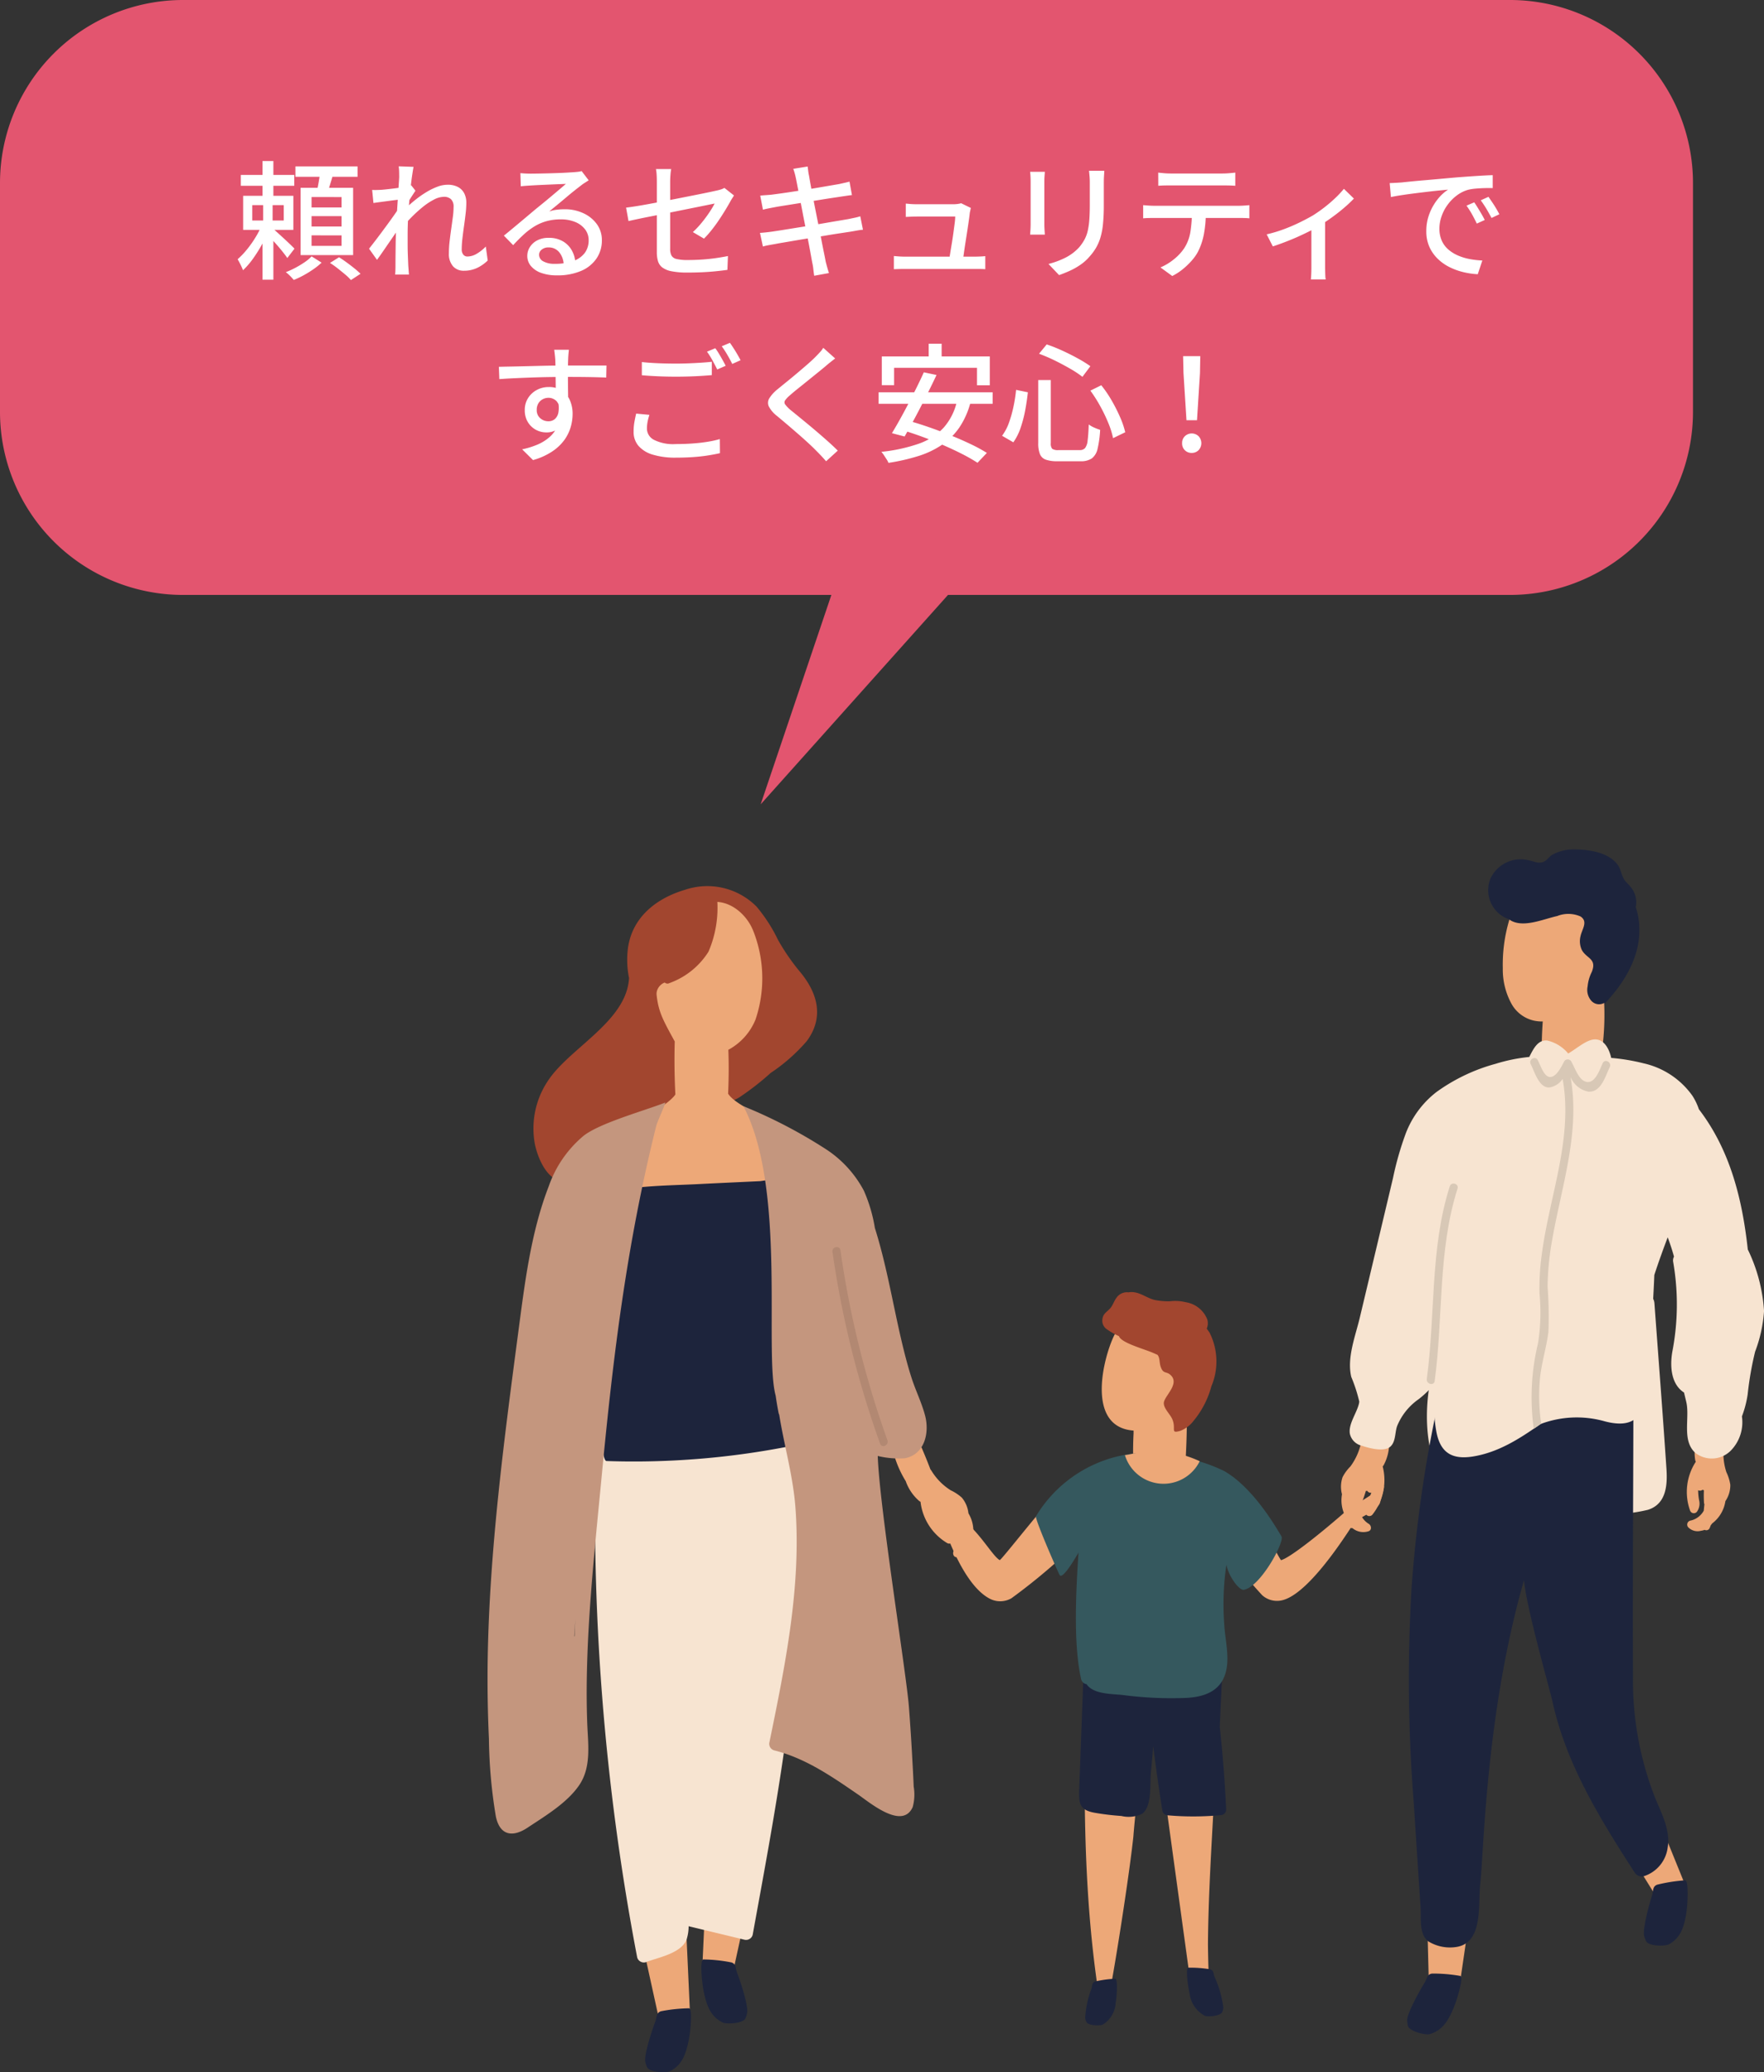 <svg xmlns="http://www.w3.org/2000/svg" xmlns:xlink="http://www.w3.org/1999/xlink" width="192.76" height="226.404" viewBox="0 0 192.76 226.404">
  <rect x="0" y="0" width="192.76" height="226.404" fill="#333333" stroke="none"/>
  <defs>
    <clipPath id="clip-path">
      <rect id="長方形_840" data-name="長方形 840" width="139.483" height="133.601" fill="none"/>
    </clipPath>
  </defs>
  <g id="r03-a" transform="translate(-12140.775 17054)">
    <g id="グループ_18811" data-name="グループ 18811" transform="translate(12194.052 -16961.197)">
      <g id="グループ_18684" data-name="グループ 18684" transform="translate(0 -0.001)" clip-path="url(#clip-path)">
        <path id="パス_3302" data-name="パス 3302" d="M51.328,30.907c-.4-5.968-.865-11.932-1.3-17.892-.11-1.509-2.476-1.518-2.366,0,.041.526.082,1.061.118,1.6a1.21,1.21,0,0,0-1.481,1.1q-.226,2.221-.62,4.4c-.053.024-.1.049-.151.078a1.207,1.207,0,0,0-1.995.053A11.64,11.64,0,0,0,41.7,23.854a1.236,1.236,0,0,0-1.938-.033,1.353,1.353,0,0,0-.918-.412,1.2,1.2,0,0,0-2.28.445c-.016.473-.024.942-.037,1.407a1.182,1.182,0,0,0-1.746.526,1.187,1.187,0,0,0-1.713,1.028c-.012.347-.008.685,0,1.024,0,.3-.02.6-.041.9a11.614,11.614,0,0,0-.167-1.383c-.241-1.35-2.284-.979-2.321.314a11.021,11.021,0,0,0,.057,1.277l-.11-.041a26.138,26.138,0,0,1-.849-3.312,45.236,45.236,0,0,1-1.114-6.376,1.19,1.19,0,0,0-2.325-.322c-1.444,4.328-1.681,10.676,1.305,14.478,1.481,1.905,4.161,2.431,6.421,2.786a35.5,35.5,0,0,0,7.812.286c1.444-.09,2.884-.245,4.324-.412a17.528,17.528,0,0,0,3.268-.469c2.072-.661,2.134-2.847,2-4.655M28.129,29c-.02.041-.033.086-.049.126-.1-.375-.18-.755-.245-1.126.094.322.192.657.294,1" transform="translate(77.483 36.585)" fill="#f7e4d1"/>
        <path id="パス_3303" data-name="パス 3303" d="M43.311,8.355a7.115,7.115,0,0,0-.383-2.044,2.579,2.579,0,0,0-.518-2.158c-.228-.326-.587-.587-.787-.934-.257-.457-.322-1-.6-1.436C40.084.343,37.893.017,36.294,0a4.78,4.78,0,0,0-2.521.608c-.3.184-.575.592-.877.73-.6.277-1.089-.057-1.7-.159a3.624,3.624,0,0,0-4.165,2.064,3.357,3.357,0,0,0,1.8,4.292,1.292,1.292,0,0,0,1.795-1.273,2.861,2.861,0,0,0,1.513.175c.453-.061.877-.155,1.281-.216a2.771,2.771,0,0,1,2.439,1.991c.016.135.033.269.041.408a1.265,1.265,0,0,0,1.558,1.1,8.739,8.739,0,0,0-.245,1.889,1.069,1.069,0,0,0,.375.877c-.02.253-.041.51-.057.763a.993.993,0,0,0,.555.983,12.186,12.186,0,0,1-.849,1.632A1.189,1.189,0,0,0,39.1,17.3c2.37-2.391,4.41-5.43,4.21-8.942" transform="translate(82.539 0.002)" fill="#1d243c"/>
        <path id="パス_3304" data-name="パス 3304" d="M30.818,18.9c-.747-1.273-1.954-.616-2.721.224a.458.458,0,0,0-.167.008.468.468,0,0,0-.269.159c-.828,1-.09-.608-.877.428-1.2,1.093-5.552,6.707-5.911,6.943-.959-.481-3.068-4.72-5.732-5.213l-3.582-4.683-.016-.09c-.277-.616-.069,1.289-.057,1.677.029.857,3.06,4.536,3.3,4.83.151.171,2.04,6.184,5.005,7.7a2.45,2.45,0,0,0,2.358-.057,64.9,64.9,0,0,0,8.383-7.282c.2-.245-.636-.592-.836-.71.9-1.093,1.856-2.676,1.118-3.937" transform="translate(35.102 50.988)" fill="#eda878"/>
        <path id="パス_3305" data-name="パス 3305" d="M20.062,19.81c-.228.078-1.106.257-.971.534A66.09,66.09,0,0,0,25.9,29.111a2.426,2.426,0,0,0,2.3.522c3.21-.91,7.706-8.485,7.886-8.636.3-.245,2.509-1.2,2.7-2.04.094-.383.669-2.211.286-1.656a.242.242,0,0,0-.049.082L35.2,19.8c-2.725,2.4-6.2,5.193-7.237,5.483-.306-.306-3.488-6.654-4.442-7.963-.575-1.167-4.145,1.244-3.459,2.493" transform="translate(58.748 52.373)" fill="#eda878"/>
        <path id="パス_3306" data-name="パス 3306" d="M29.469,52.8c.078-10.08,1.281-20.136.918-30.216a.592.592,0,0,0-1.183.037l.012.481q-2.1-.153-4.2-.383a.616.616,0,0,0-.29-.392.6.6,0,0,0-1.134.224c-1.142-.139-2.289-.29-3.427-.469a14.23,14.23,0,0,0-1.832-.339.624.624,0,0,0-.693.118l-.049.02a1.045,1.045,0,0,0-.4.4.627.627,0,0,0-1.02.457c-.286,11.834-.445,23.73,1.342,35.475a.658.658,0,0,0,.853.51l.061.592c.1.738,2.256-12.434,2.884-18.157a113.7,113.7,0,0,1,1.925-13.589c.951,4.622,1.558,9.3,2.2,13.98Q26.595,50,27.759,58.457a.653.653,0,0,0,.147.326,1.506,1.506,0,0,0,.926.987.6.6,0,0,0,.873-.534c-.143-2.146-.212-4.3-.237-6.437" transform="translate(49.252 66.782)" fill="#eda878"/>
        <path id="パス_3307" data-name="パス 3307" d="M19.474,27.519c-.033-.094-.069-.188-.1-.281,0-.086,0-.175-.008-.261a3.737,3.737,0,0,0-.436-2.794,3.2,3.2,0,0,0-.726-1.717,5.123,5.123,0,0,0-1.216-.8,6.564,6.564,0,0,1-2.129-2.182.736.736,0,0,0-.078-.086q-.667-1.756-1.448-3.472c-.237-.518-1-.065-.763.453l.029.073a.4.4,0,0,0-.261.388.438.438,0,0,0-.514.343.462.462,0,0,0-.579.5.442.442,0,0,0-.31.538,11.474,11.474,0,0,0,1.142,2.448,5.084,5.084,0,0,0,1.465,2.162.4.4,0,0,0,.151.086,6.057,6.057,0,0,0,2.917,4.52.443.443,0,0,0,.665-.379,1.572,1.572,0,0,0-.64-1.138,7.91,7.91,0,0,1-.763-.763.42.42,0,0,0,.343-.351.363.363,0,0,0,.147-.045c.273.359.559.7.869,1.044a.477.477,0,0,0,.151.1c.131.2.257.4.383.592a2.153,2.153,0,0,1-.4,1.726c-.22.277-.1.779.314.759a1.425,1.425,0,0,0,1.256-.6,1.487,1.487,0,0,0,.245-.335.4.4,0,0,0,.294-.526" transform="translate(33.619 48.352)" fill="#eda878"/>
        <path id="パス_3308" data-name="パス 3308" d="M24.116,28.566a1.853,1.853,0,0,0,1.738.339c.4-.126.326-.649.024-.82a2.181,2.181,0,0,1-1-1.465c.057-.233.106-.465.155-.7a.394.394,0,0,0,.1-.147q.251-.636.441-1.285a.272.272,0,0,0,.151-.008.42.42,0,0,0,.445.208,8.636,8.636,0,0,1-.432.983,1.552,1.552,0,0,0-.2,1.289.445.445,0,0,0,.755.122,6.072,6.072,0,0,0,1.118-5.267.619.619,0,0,0,.106-.135,5.056,5.056,0,0,0,.6-2.537,11.858,11.858,0,0,0,.179-2.7.426.426,0,0,0-.477-.392.46.46,0,0,0-.718-.265.44.44,0,0,0-.6-.135.4.4,0,0,0-.383-.265l0-.082c.037-.567-.84-.714-.877-.147-.078,1.256-.118,2.5-.11,3.761a.239.239,0,0,0-.041.11,6.74,6.74,0,0,1-1.212,2.8,4.615,4.615,0,0,0-.853,1.167,3.226,3.226,0,0,0-.061,1.864,3.765,3.765,0,0,0,.587,2.77c.029.086.057.167.09.249,0,.094,0,.192.008.29a.4.4,0,0,0,.461.388" transform="translate(70.404 45.596)" fill="#eda878"/>
        <path id="パス_3309" data-name="パス 3309" d="M34.628,28.232c.041-.094.073-.179.106-.273.053-.065.11-.139.159-.208a3.739,3.739,0,0,0,1.444-2.435,3.106,3.106,0,0,0,.538-1.783,4.894,4.894,0,0,0-.432-1.387,6.692,6.692,0,0,1-.253-3.035.571.571,0,0,0,0-.118c.4-1.2.763-2.391,1.089-3.606.147-.547-.726-.681-.873-.139a.27.27,0,0,1-.024.082.408.408,0,0,0-.449.126.439.439,0,0,0-.612-.057.465.465,0,0,0-.767.012.436.436,0,0,0-.579.22,11.936,11.936,0,0,0-.681,2.615,5.09,5.09,0,0,0-.253,2.595.512.512,0,0,0,.065.167,6.033,6.033,0,0,0-.628,5.34.437.437,0,0,0,.747.131,1.53,1.53,0,0,0,.233-1.285,7.276,7.276,0,0,1-.1-1.069.424.424,0,0,0,.485-.057.43.43,0,0,0,.147.061A12.6,12.6,0,0,0,34,25.486a.377.377,0,0,0,.045.167c-.029.241-.045.469-.073.71a2.189,2.189,0,0,1-1.416,1.073.445.445,0,0,0-.237.779,1.424,1.424,0,0,0,1.35.339,1.846,1.846,0,0,0,.4-.1.4.4,0,0,0,.559-.22" transform="translate(98.927 45.889)" fill="#eda878"/>
        <path id="パス_3310" data-name="パス 3310" d="M9.264,39.411l-3.312.437L4.185,31.811l4.593-3.1Z" transform="translate(12.887 88.415)" fill="#eda878"/>
        <path id="パス_3311" data-name="パス 3311" d="M9.01,31.037a17.439,17.439,0,0,0-3.076.326c-.534.2-.408.636-.612,1.159-.277.71-1.269,3.659-1.077,4.394a2.882,2.882,0,0,0,.2.583c.314.551,2.072.62,2.468.42,1.354-.665,1.746-1.872,2.048-3.276.216-1,.473-3.627.049-3.606" transform="translate(12.998 95.578)" fill="#1d243c"/>
        <path id="パス_3312" data-name="パス 3312" d="M19.307,30.246a11.938,11.938,0,0,0-2.2.3c-.379.155-.277.469-.416.849a10.528,10.528,0,0,0-.661,3.182,1.706,1.706,0,0,0,.151.416c.241.392,1.505.4,1.783.253a2.977,2.977,0,0,0,1.4-2.411c.131-.726.245-2.619-.053-2.59" transform="translate(49.276 93.142)" fill="#1d243c"/>
        <path id="パス_3313" data-name="パス 3313" d="M5.749,38.1l3.308.437L10.82,30.5,6.239,27.4Z" transform="translate(17.704 84.388)" fill="#eda878"/>
        <path id="パス_3314" data-name="パス 3314" d="M5.955,29.729a16.666,16.666,0,0,1,3.076.33c.53.2.4.632.608,1.159.286.71,1.273,3.651,1.077,4.389a2.529,2.529,0,0,1-.192.592c-.322.547-2.076.612-2.472.42C6.7,35.95,6.306,34.734,6,33.331c-.216-1-.469-3.614-.049-3.6" transform="translate(17.64 91.55)" fill="#1d243c"/>
        <path id="パス_3315" data-name="パス 3315" d="M28.7,38.472l-3.329-.2-.208-8.228,5.091-2.174Z" transform="translate(77.492 85.825)" fill="#eda878"/>
        <path id="パス_3316" data-name="パス 3316" d="M30.429,30.381a17.168,17.168,0,0,0-3.084-.257c-.567.09-.518.543-.824,1.02-.4.64-1.934,3.345-1.885,4.1a3.076,3.076,0,0,0,.082.62c.2.592,1.913.991,2.346.881,1.452-.4,2.068-1.522,2.631-2.839.4-.942,1.146-3.459.734-3.529" transform="translate(75.86 92.697)" fill="#1d243c"/>
        <path id="パス_3317" data-name="パス 3317" d="M37.622,35.268l-2.978,1.518-4.345-7,3.292-4.451Z" transform="translate(93.303 78.018)" fill="#eda878"/>
        <path id="パス_3318" data-name="パス 3318" d="M35.472,27.61a17.694,17.694,0,0,0-3.064.481c-.522.228-.375.653-.551,1.191-.237.718-1.073,3.712-.844,4.438a3.3,3.3,0,0,0,.228.583c.343.53,2.1.51,2.48.294,1.326-.742,1.652-1.97,1.885-3.386.163-1.016.286-3.643-.135-3.6" transform="translate(95.383 85.024)" fill="#1d243c"/>
        <path id="パス_3319" data-name="パス 3319" d="M18.891,29.95a13.1,13.1,0,0,1,2.374.175c.42.135.33.481.5.877a11.252,11.252,0,0,1,.938,3.353,2.04,2.04,0,0,1-.131.457c-.228.432-1.583.534-1.9.388a3.18,3.18,0,0,1-1.66-2.472c-.188-.767-.453-2.778-.126-2.778" transform="translate(57.7 92.23)" fill="#1d243c"/>
        <path id="パス_3320" data-name="パス 3320" d="M23.733,18.114c-.967-1.615-3.521-2.036-5.189-2.411A27.486,27.486,0,0,0,9.4,15.242a1.526,1.526,0,0,0-2.391-.078,1.59,1.59,0,0,0-1.134.392,5.1,5.1,0,0,0-.42.42A.1.1,0,0,1,5.4,16a1.545,1.545,0,0,0-.959,1.9l-.065.228a.763.763,0,0,0-1.346.436A258.317,258.317,0,0,0,7.488,76.029a.76.76,0,0,0,.918.514c1.318-.518,3.969-.963,4.5-2.554a4.882,4.882,0,0,0,.2-1.383c2.032.494,4.059.979,6.091,1.473a.751.751,0,0,0,.906-.522c2.374-13.05,4.9-26.141,5.1-39.423.057-3.227-.51-14.429-1.469-16.02" transform="translate(8.866 45.042)" fill="#f7e4d1"/>
        <path id="パス_3321" data-name="パス 3321" d="M30.46,10.438a23.114,23.114,0,0,1-2.493-3.59A17.425,17.425,0,0,0,25.617,3.2a7.586,7.586,0,0,0-7.808-1.84c-3.3.971-5.976,3.186-6.286,6.743a9.945,9.945,0,0,0,.159,2.9c-.253,4.667-6.307,7.547-8.734,11.043a9.358,9.358,0,0,0-1.571,7.021c.306,1.587,1.407,4.3,3.4,4.177,1.106-.061,2.227-1,3.162-1.522,1.293-.726,2.6-1.44,3.88-2.182a14.355,14.355,0,0,0,5.36-4.618,7.668,7.668,0,0,0,.865-1.97c.118-.11.237-.2.347-.31.184-.167.392-.347.612-.534.073,1.061.175,2.236,1.314,2.668,1.11.424,2.46-.179,3.414-.734a29.571,29.571,0,0,0,3.427-2.668A19.539,19.539,0,0,0,31.1,17.9c1.889-2.554,1.228-5.156-.645-7.465M17.732,17.2l.041.041c-.086.061-.167.118-.257.175.069-.069.147-.143.216-.216m3.223,3.72c0-.184,0-.371-.016-.522-.008-.11-.02-.212-.029-.318a3.609,3.609,0,0,0,.237-.469,1.161,1.161,0,0,0,.359.49c-.192.269-.371.547-.551.82m.375-2.3a.979.979,0,0,0-.938-.914A5.466,5.466,0,0,0,18.8,15.338a4.171,4.171,0,0,0-.747-.473,1.013,1.013,0,0,0,.5-.412c.518-.836,1.077-1.664,1.668-2.456a11.2,11.2,0,0,0-.693,1.664.847.847,0,0,0-.041.277,5.591,5.591,0,0,0-.265,1c-.2,1.3,1.795,1.86,1.995.547a7.33,7.33,0,0,1,.237-1.016c.375-.351.759-.763,1.159-1.179a7.781,7.781,0,0,0-.477,1.061c-.355,1.016.9,1.558,1.64,1.069a27.475,27.475,0,0,0-2.448,3.194" transform="translate(3.779 3.05)" fill="#a2462f"/>
        <path id="パス_3322" data-name="パス 3322" d="M18.218,27.017c-.139-.971,1.371-1,.583-1.591-1.057-.8-3.912-1.946-4.589-3.068.069-1.558.086-3.125.029-4.691a.653.653,0,0,0-.012-.094,6.564,6.564,0,0,0,2.978-3.312,14.088,14.088,0,0,0-.269-9.738c-.938-2.3-3.61-4.079-5.98-2.546C8.542,3.545,7.8,7.453,7.82,10.092c0,.2.082-.082.094.126C7.261,9.929,6.3,10.7,6.4,11.585c.208,1.9.738,2.794,1.979,5.071q-.08,2.894.069,5.785c-.416.722-2.611,2.113-3.447,2.688-1.15.783-.363.91-.632,2.284a29.108,29.108,0,0,0,.053,10.4,1.046,1.046,0,0,0,1.726.457,1.026,1.026,0,0,0,1.518-.6.591.591,0,0,0,.024-.122,1.094,1.094,0,0,0,1.73.073,5.7,5.7,0,0,0,1.228.4,9.424,9.424,0,0,0,3.272.016,2.949,2.949,0,0,0,2.374-.726,1.242,1.242,0,0,0,.526-.575A1.049,1.049,0,0,0,18.8,36.29c-.192-3.06-.147-6.233-.583-9.272" transform="translate(12.075 4.327)" fill="#eda878"/>
        <path id="パス_3323" data-name="パス 3323" d="M23.154,15.682a1.577,1.577,0,0,0-1.407-1.4,1.407,1.407,0,0,0-2.146-.2,1.8,1.8,0,0,0-1.893-.8,1.506,1.506,0,0,0-2.668.412l-.024.106a1.469,1.469,0,0,0-2.872.175,1.463,1.463,0,0,0-2.8.065,1.479,1.479,0,0,0-1.122-.669c.008-.167.016-.335.033-.5.143-1.893-2.815-1.885-2.958,0-.208,2.643-2.615,10.916-2.386,12.691.449,3.623,5.213,4.467,8.143,4.328,3.272-.151,7.6-1.081,9.99-3.516,2.57-2.619,2.509-7.31,2.113-10.692" transform="translate(8.906 35.276)" fill="#eda878"/>
        <path id="パス_3324" data-name="パス 3324" d="M29.333,18.442a1.321,1.321,0,0,0-1.318-1.885c-.294.024-.583.045-.873.065a1.385,1.385,0,0,0-.575-1.469A1.472,1.472,0,0,0,27.6,14c.073-.008.143-.02.216-.033a1.38,1.38,0,0,0,.828-2.154A1.5,1.5,0,0,0,28.387,9.2a1.527,1.527,0,0,0-1.354-.441q-1.989.288-3.977.579c-2.325.11-4.655.216-6.988.335-3.647.171-7.392.163-10.925,1.216a1.425,1.425,0,0,0-.469,2.537l.008,0a1.52,1.52,0,0,0,.971,2.582,1.508,1.508,0,0,0-.4,1.762c-.677.171-1.354.359-2.023.547-1.554.441-1.326,3.019.388,2.9.122-.008.237-.024.359-.029-.747.734-.689,2.329.567,2.533.237.041.481.073.718.106-.024.742.008,16.057.987,16.089A88.036,88.036,0,0,0,26.42,38.272c.22-.041.84-14.67.991-14.767.179-.037.355-.065.534-.106a1.314,1.314,0,0,0,.926-1.925l.571-.155a1.494,1.494,0,0,0-.11-2.876" transform="translate(6.745 26.907)" fill="#1d243c"/>
        <path id="パス_3325" data-name="パス 3325" d="M19.4,6.782c-2.113.844-7.127,2.211-8.922,3.639a12.561,12.561,0,0,0-3.786,5.491C4.725,20.978,4.064,26.551,3.354,31.895,1.792,43.737.213,55.625.017,67.581c-.045,2.9,0,5.813.135,8.722a54.676,54.676,0,0,0,.759,8.489c.445,2.072,1.832,2.293,3.472,1.2,1.921-1.277,4.32-2.7,5.642-4.651,1.363-2.015.942-4.557.865-6.841-.11-3.023-.049-6.038.094-9.052.294-6,.93-11.981,1.5-17.958,1.252-13.144,2.745-25.337,5.956-38.187.131-.5,1.11-2.582.963-2.525M9.506,65.1l-.033-.029c.041-.612.082-1.244.126-1.864-.037.628-.065,1.265-.094,1.893" transform="translate(-0.001 20.883)" fill="#c4967e"/>
        <path id="パス_3326" data-name="パス 3326" d="M24.478,45.352c2.178-.4,2.725-2.778,2.231-4.655-.367-1.416-1.044-2.758-1.489-4.157-.49-1.522-.869-3.072-1.228-4.626C23.1,27.99,22.422,24,21.219,20.19a16.662,16.662,0,0,0-1.2-4.071,12.259,12.259,0,0,0-4.014-4.451A54.089,54.089,0,0,0,6.855,6.887c4.732,8.971,2.24,26.891,3.521,31.611.094.649.2,1.285.326,1.921a1.164,1.164,0,0,0,.065.179c.547,3.4,1.522,6.719,1.775,10.186C13.174,59.4,11.424,67.96,9.7,76.364a.739.739,0,0,0,.518.9c3.419.853,6.282,2.843,9.154,4.814,1.212.824,4.834,3.928,5.976,1.391a5.113,5.113,0,0,0,.114-2.24c-.041-.963-.09-1.938-.147-2.909-.1-1.938-.228-3.871-.375-5.809-.286-3.7-3.239-21.972-3.406-27.414a9.719,9.719,0,0,0,2.945.253" transform="translate(21.105 21.173)" fill="#c4967e"/>
        <path id="パス_3327" data-name="パス 3327" d="M15.248,31.752A105.362,105.362,0,0,1,10.116,11c-.078-.567-.951-.4-.873.171a106.393,106.393,0,0,0,5.209,20.968c.192.538.987.147.8-.388" transform="translate(28.447 32.799)" fill="#b28872"/>
        <path id="パス_3328" data-name="パス 3328" d="M10.578,1.63a.439.439,0,0,0-.877,0v.02c-.208-.273-.726-.33-.791.1-.02.1-.045.188-.061.29a.416.416,0,0,0-.51.359.629.629,0,0,0-.188.045,2.209,2.209,0,0,0-.832.906.368.368,0,0,0-.477.2c-.016.033-.024.069-.041.106h0l0,.012A51.657,51.657,0,0,0,4.96,8.749a.421.421,0,0,0,.175.465L4.9,9.679a.489.489,0,0,0,.012.457.444.444,0,0,0,.453.763A8.387,8.387,0,0,0,9.635,7.468a12.137,12.137,0,0,0,.942-5.838" transform="translate(14.507 3.708)" fill="#a2462f"/>
        <path id="パス_3329" data-name="パス 3329" d="M26.632,14.416a5.889,5.889,0,0,0-4.846-2.134c-2.121.143-3.484,1.754-4.239,3.618-1.22,3.031-2.435,9.464,2.382,9.807,0,.1,0,.212,0,.318a36.608,36.608,0,0,0,.082,5.054c.543,1.277,2.17.718,3.288.636,1.248-.086,2.093,1.11,2.174-.228.078-1.416.49-7.506.135-8.918a17.2,17.2,0,0,0,1.375-2.721c.8-1.872,1-3.749-.355-5.434" transform="translate(50.664 37.79)" fill="#eda878"/>
        <path id="パス_3330" data-name="パス 3330" d="M28.152,16.238c-.086-.131-.175-.253-.273-.383a1.559,1.559,0,0,0,.069-.983,3.034,3.034,0,0,0-2.358-1.909,4.873,4.873,0,0,0-1.575-.122c-.061.008-.143.012-.212.02a8,8,0,0,1-1.587-.139c-.775-.175-1.424-.71-2.207-.836a1.859,1.859,0,0,0-.689,0,1.377,1.377,0,0,0-1.265.534c-.351.449-.428.934-.836,1.326-.343.33-.653.506-.734,1.016a1.135,1.135,0,0,0,.4,1.1,7.8,7.8,0,0,0,1.4.808c.245.755,2.847,1.42,3.79,1.856.147.061.29.126.428.188.314.416.139.906.424,1.505.241.522.547.33.926.636,1.11.893-.371,2.146-.632,2.933-.212.657.628,1.33.9,1.97.436,1.048-.261,1.575.844,1.265a3.314,3.314,0,0,0,1.477-1.106,9.93,9.93,0,0,0,1.942-3.765,6.975,6.975,0,0,0-.224-5.915" transform="translate(50.711 36.51)" fill="#a2462f"/>
        <path id="パス_3331" data-name="パス 3331" d="M31.434,24.865c.045-1.008.322-2.745-.946-3.186a2.412,2.412,0,0,0-1.668.294,12.827,12.827,0,0,1-2.962.694,12.934,12.934,0,0,1-6.682-1.093.6.6,0,0,0-.779.261c-.245-.073-.473-.151-.7-.22a.508.508,0,0,0-.592.224.614.614,0,0,0-.73.583q-.251,6.89-.51,13.792c-.057,1.685-.065,2.468,1.693,2.778a27.844,27.844,0,0,0,2.9.347,3.415,3.415,0,0,0,2.3-.249c1.077-.849.812-3.272.93-4.5.1-.959.175-1.913.253-2.872q.447,3.5.991,6.976a.625.625,0,0,0,.616.575,31.628,31.628,0,0,0,5.8-.024.6.6,0,0,0,.567-.608c-.135-3.023-.375-6.033-.7-9.036.073-1.579.143-3.157.22-4.736" transform="translate(48.796 66.263)" fill="#1d243c"/>
        <path id="パス_3332" data-name="パス 3332" d="M41.526,25.354c-2.195-3.769-4.369-6.074-6.278-7.155a17.965,17.965,0,0,0-2.623-1.024,12.772,12.772,0,0,0-6.568-.918,1.048,1.048,0,0,0-.253,0A14.331,14.331,0,0,0,14.7,23.143c-.159.273,2.333,5.956,2.578,6.417.347.645,2.068-2.464,2.068-2.435-.383,5.564-.465,10.464.277,13.772a.728.728,0,0,0,.6.6c.767,1.122,2.766,1.044,4,1.187a40.682,40.682,0,0,0,6.939.31c1.546-.086,3.178-.51,3.961-1.991.955-1.832.245-4.092.143-6.119a28.915,28.915,0,0,1,.245-6.445c.216,1.273,1.4,2.827,1.893,2.745,1.807-.3,4.475-5.226,4.12-5.825" transform="translate(45.231 49.709)" fill="#35585e"/>
        <path id="パス_3333" data-name="パス 3333" d="M25.244,17.292a12.517,12.517,0,0,0-6.445-1.11c-.086-.012-.253.188-.343.2-.469.061-.914.192-1.383.245a4.406,4.406,0,0,0,8.171.669" transform="translate(52.575 49.551)" fill="#eda878"/>
        <path id="パス_3334" data-name="パス 3334" d="M37.764,9.4a2.777,2.777,0,0,1-.073-.473,6.123,6.123,0,0,1,.049-.91A7.034,7.034,0,0,0,36.467,2.67a4.747,4.747,0,0,0-3.459-1.64A4.84,4.84,0,0,0,29.475,2.5c-.237.245-.453.514-.7.738a4.217,4.217,0,0,0-.485.449,2.046,2.046,0,0,0-.367.8A17.033,17.033,0,0,0,27.2,9.813a7.792,7.792,0,0,0,.971,3.924,3.738,3.738,0,0,0,3.394,1.889c-.086,1.2-.126,2.407-.118,3.614a2.416,2.416,0,0,0,1.024,2.395,4.775,4.775,0,0,0,2.456.22,3.651,3.651,0,0,0,2.366-.791,3.492,3.492,0,0,0,.73-2.121,29.089,29.089,0,0,0-.192-9.272c-.024-.09-.049-.179-.065-.273" transform="translate(83.741 3.17)" fill="#eda878"/>
        <path id="パス_3335" data-name="パス 3335" d="M39.348,9.946a.606.606,0,0,0-.286-.477,6.727,6.727,0,0,0-.816-4.385l.073-.073a.615.615,0,0,0,.3-.669,1.234,1.234,0,0,0,0-.388c-.11-.84-.885-1.318-1.86-1.591a.63.63,0,0,0-.555-.5c-.188-.012-.367-.016-.551-.012.163-.967-1.142-.812-2.435-.453a.572.572,0,0,0-.865-.514,6.164,6.164,0,0,0-1.428,1.077c-.082.065-.155.126-.224.192-1.138.224-2.2.73-2.187,1.758a1.642,1.642,0,0,1-.3-.461c-.31-.7-1.33-.1-1.024.6,1.2,2.684,4.092,1.224,6.14.767a3.3,3.3,0,0,1,2.546.049c.849.563.163,1.375,0,2.142a2.28,2.28,0,0,0,.126,1.489c.5.979,1.7.946,1.1,2.435a4.379,4.379,0,0,0-.453,1.575,1.8,1.8,0,0,0,.412,1.579,1.137,1.137,0,0,0,1.974-.681.507.507,0,0,0-.029-.245,8.764,8.764,0,0,0,.335-3.21" transform="translate(83.56 2.462)" fill="#1d243c"/>
        <path id="パス_3336" data-name="パス 3336" d="M51.643,60.722a34.974,34.974,0,0,1-2.464-13.413c-.045-9.6.024-19.2.041-28.8a.632.632,0,0,0-.016-.118,1.25,1.25,0,0,0-.73-1.607,10.331,10.331,0,0,0-2.774-.485l-2.852-.424q-6.284-.942-12.548-1.885a.91.91,0,0,0-1.093.616l-.024.114a.757.757,0,0,0-.836.624,142.99,142.99,0,0,0-3.37,22.425,170.982,170.982,0,0,0,.233,23.22q.373,5.77.755,11.561c.078,1.154-.192,2.921.82,3.72a4.524,4.524,0,0,0,3.1.628c2.962-.461,2.354-4.679,2.6-6.849.4-3.606.6-18.623,4.781-33.219.294,3.137,2.815,11.891,3.121,13.283,1.489,6.825,5.23,12.858,8.975,18.655a.9.9,0,0,0,1,.4,3.782,3.782,0,0,0,2.6-3.092c.322-1.905-.608-3.643-1.318-5.352" transform="translate(75.989 43.016)" fill="#1d243c"/>
        <path id="パス_3337" data-name="パス 3337" d="M66.6,28.036c-.6-5.487-1.917-10.847-5.344-15.318a6.6,6.6,0,0,0-.706-1.473A8.933,8.933,0,0,0,55.219,7.7a21.824,21.824,0,0,0-3.545-.592c-.2-.918-.706-1.942-1.64-2.019-.963-.078-2.032.942-3.06,1.538a4.171,4.171,0,0,0-2.3-1.42c-1.048-.1-1.526.971-1.954,1.795a18.7,18.7,0,0,0-3.68.751,19.9,19.9,0,0,0-6.458,3.08A10.4,10.4,0,0,0,29.209,15.4a33.9,33.9,0,0,0-1.379,4.834q-1.805,7.606-3.618,15.208c-.481,2.044-1.44,4.41-.942,6.519a16.641,16.641,0,0,1,.877,2.709.455.455,0,0,0-.02.126c-.216,1.073-1.187,2.276-1.012,3.366a1.729,1.729,0,0,0,1.314,1.318c.742.249,2.231.657,2.974.2.755-.485.612-1.611.877-2.35a6.631,6.631,0,0,1,2.366-2.945,11.47,11.47,0,0,0,1.473-1.379,12.63,12.63,0,0,0,.224,2.076,13.866,13.866,0,0,0,.22,2.835c.416,2.276,1.664,3.092,3.928,2.75,2.8-.432,5.148-1.93,7.441-3.549a11.2,11.2,0,0,1,7.017-.31c2.321.616,4.043.179,4.357-2.452.543-4.475.893-9.007,1.081-13.535.449-1.379.946-2.75,1.46-4.108a.273.273,0,0,0,.029.069c.249.673.473,1.354.661,2.04a.875.875,0,0,0-.086.6,27.164,27.164,0,0,1-.1,9.795c-.281,1.636-.118,3.557,1.281,4.451.082.339.163.685.249,1.044.4,1.726-.518,4.185.979,5.54a2.927,2.927,0,0,0,3.851-.208,4.435,4.435,0,0,0,1.248-3.769,11.526,11.526,0,0,0,.628-2.411A35.211,35.211,0,0,1,67.4,39.2a15.23,15.23,0,0,0,.975-4.442A17.9,17.9,0,0,0,66.6,28.036" transform="translate(71.112 15.673)" fill="#f7e4d1"/>
        <path id="パス_3338" data-name="パス 3338" d="M35.859,6.13c-.318.653-.934,2.713-2.166,1.889-.563-.375-.955-1.5-1.281-2.068a.445.445,0,0,0-.763,0c-.314.583-.853,1.734-1.571,1.705-.64-.02-1.024-1.277-1.326-1.848-.265-.5-1.036-.057-.767.445.408.771.885,2.611,2.04,2.55a2.143,2.143,0,0,0,1.448-.934c1.154,6.388-1.375,12.622-2.24,18.9a26.838,26.838,0,0,0-.286,4.54,21.556,21.556,0,0,1-.163,5.446A25.038,25.038,0,0,0,28.32,46.1c.241-.163.481-.33.718-.49a.414.414,0,0,1,.1-.041,20.711,20.711,0,0,1-.151-4.871c.163-1.762.71-3.431.93-5.177a42.1,42.1,0,0,0-.09-4.969,31.012,31.012,0,0,1,.518-5.177C31.38,19.5,33.415,13.664,32.338,7.659a2.66,2.66,0,0,0,1.95,1.6c1.4.09,1.848-1.689,2.333-2.676.249-.514-.51-.963-.763-.449" transform="translate(86.005 17.207)" fill="#d8c8b6"/>
        <path id="パス_3339" data-name="パス 3339" d="M27.672,9.258c-2.17,6.817-1.554,14.025-2.509,21.033-.082.559.779.8.861.237.946-7,.335-14.225,2.5-21.033.167-.547-.685-.779-.853-.237" transform="translate(77.471 27.561)" fill="#d8c8b6"/>
      </g>
    </g>
    <path id="パス_4202" data-name="パス 4202" d="M20,0H165a20,20,0,0,1,20,20V45a20,20,0,0,1-20,20H20A20,20,0,0,1,0,45V20A20,20,0,0,1,20,0Z" transform="translate(12140.775 -17054)" fill="#e3556f"/>
    <path id="パス_4183" data-name="パス 4183" d="M5857-17818.5l-10.934,32.377,24.206-27.053" transform="translate(6377.831 820)" fill="#e3556f"/>
    <path id="パス_4203" data-name="パス 4203" d="M-68.908-10.276h5.838v1.19h-5.838Zm2.366-1.512h1.19v4.466h-1.19Zm-1.12,4.816v1.68h3.444v-1.68Zm-.994-1.022h5.488V-4.27h-5.488Zm2.086,3.066.854.406a16.009,16.009,0,0,1-.8,1.694,15.792,15.792,0,0,1-1.029,1.659A8.488,8.488,0,0,1-68.67.14a6.21,6.21,0,0,0-.273-.616q-.175-.35-.315-.588a8.544,8.544,0,0,0,1.029-1.078,11.728,11.728,0,0,0,.966-1.379A8.68,8.68,0,0,0-66.57-4.928Zm1.148.5q.168.14.5.441t.721.658q.385.357.707.665t.448.448l-.784,1.022q-.168-.252-.455-.616t-.623-.749q-.336-.385-.651-.728t-.511-.567Zm-1.05-2.954h1.036V-4.69h.084V1.176h-1.19V-4.69h.07Zm3.528-3.822h6.79v1.134h-6.79Zm1.764,5.432v1.134H-57.9V-5.768Zm0,2.1V-2.52H-57.9V-3.668Zm0-4.186V-6.72H-57.9V-7.854Zm-1.2-1.008h5.74v7.35h-5.74Zm2.142-1.736,1.442.168q-.182.63-.371,1.246t-.371,1.064l-1.106-.21q.126-.49.238-1.127T-60.242-10.6Zm-.938,9.226,1.092.686a7.269,7.269,0,0,1-.875.707,11.785,11.785,0,0,1-1.071.665,9.545,9.545,0,0,1-1.092.518q-.154-.182-.406-.441A3.8,3.8,0,0,0-63.994.35a9.124,9.124,0,0,0,1.057-.483,10.488,10.488,0,0,0,1.008-.609A4.3,4.3,0,0,0-61.18-1.372Zm2.016.714.98-.616q.406.252.847.574t.84.644a8.492,8.492,0,0,1,.665.588l-1.05.686a5.1,5.1,0,0,0-.616-.6q-.392-.329-.826-.672T-59.164-.658ZM-41.93-.924a4.272,4.272,0,0,1-1.176.819,3.331,3.331,0,0,1-1.428.3,1.535,1.535,0,0,1-1.19-.49,2.047,2.047,0,0,1-.448-1.428A11,11,0,0,1-46.1-2.968q.077-.672.175-1.365t.182-1.323a8.579,8.579,0,0,0,.084-1.12,1.112,1.112,0,0,0-.28-.84,1.093,1.093,0,0,0-.784-.266,2.436,2.436,0,0,0-1.092.308,7.131,7.131,0,0,0-1.232.819A14.978,14.978,0,0,0-50.26-5.649,15.482,15.482,0,0,0-51.31-4.48L-51.3-6.2q.252-.28.665-.665t.931-.791a10.88,10.88,0,0,1,1.1-.756,7,7,0,0,1,1.162-.567A3.178,3.178,0,0,1-46.326-9.2a2.365,2.365,0,0,1,1.155.252,1.62,1.62,0,0,1,.679.693,2.244,2.244,0,0,1,.224,1.029,10.409,10.409,0,0,1-.077,1.183q-.077.665-.175,1.358t-.175,1.358a10.606,10.606,0,0,0-.077,1.211.887.887,0,0,0,.161.532.556.556,0,0,0,.483.224,1.993,1.993,0,0,0,.973-.287A4.538,4.538,0,0,0-42.14-2.45ZM-51.464-7.6q-.182.028-.532.07t-.77.1l-.847.112q-.427.056-.805.112l-.14-1.428q.266.014.5.007t.546-.021q.308-.028.749-.077t.917-.112q.476-.063.9-.14a4.513,4.513,0,0,0,.658-.161l.462.588-.273.413q-.161.245-.322.5t-.273.448l-.6,2.226q-.238.364-.581.868L-52.6-3.045q-.378.553-.749,1.092t-.679.959l-.868-1.218q.252-.322.609-.784t.742-.98q.385-.518.763-1.036t.686-.959q.308-.441.49-.735l.042-.574Zm-.14-2.478q0-.266-.007-.56a4.606,4.606,0,0,0-.049-.574l1.624.056q-.056.294-.147.9t-.175,1.4q-.084.8-.161,1.68t-.119,1.75q-.042.868-.042,1.61V-2.66q0,.56.021,1.12t.049,1.2l.035.455q.021.273.035.5h-1.512q.028-.224.035-.49t.007-.434q0-.672.007-1.225t.014-1.148q.007-.6.035-1.407,0-.322.028-.84t.07-1.148q.042-.63.084-1.274t.077-1.218q.035-.574.063-.98T-51.6-10.08Zm13.244-.392q.266.028.567.042t.553.014q.21,0,.679-.007t1.064-.021q.6-.014,1.183-.035t1.057-.049l.693-.042q.378-.028.581-.056a1.535,1.535,0,0,0,.315-.07l.77,1.008q-.21.14-.434.28a4.464,4.464,0,0,0-.448.322q-.266.2-.693.539t-.917.756q-.49.413-.966.805t-.854.7a4.186,4.186,0,0,1,.84-.189,7.243,7.243,0,0,1,.84-.049,4.72,4.72,0,0,1,2.086.448,3.722,3.722,0,0,1,1.456,1.2,2.964,2.964,0,0,1,.532,1.75,3.467,3.467,0,0,1-.581,1.974A3.838,3.838,0,0,1-31.717.21,6.529,6.529,0,0,1-34.384.7,4.928,4.928,0,0,1-36.078.434a2.561,2.561,0,0,1-1.127-.749,1.7,1.7,0,0,1-.4-1.113,1.792,1.792,0,0,1,.287-.973,2.056,2.056,0,0,1,.812-.728A2.588,2.588,0,0,1-35.294-3.4a3.025,3.025,0,0,1,1.589.385A2.655,2.655,0,0,1-32.725-2,3.072,3.072,0,0,1-32.354-.63l-1.274.182a2.264,2.264,0,0,0-.483-1.372,1.458,1.458,0,0,0-1.183-.532,1.113,1.113,0,0,0-.735.238.71.71,0,0,0-.287.56.81.81,0,0,0,.469.728,2.437,2.437,0,0,0,1.211.266,6.044,6.044,0,0,0,2.03-.3,2.652,2.652,0,0,0,1.274-.882A2.284,2.284,0,0,0-30.9-3.15a1.9,1.9,0,0,0-.392-1.176,2.549,2.549,0,0,0-1.078-.805,4.032,4.032,0,0,0-1.568-.287,5.82,5.82,0,0,0-1.533.189,5.217,5.217,0,0,0-1.295.546,7.407,7.407,0,0,0-1.183.882q-.581.525-1.2,1.2L-40.166-3.64q.42-.336.924-.756l1.015-.847q.511-.427.966-.812t.763-.637l.714-.581q.42-.343.868-.721l.854-.721q.406-.343.672-.581-.224.014-.616.028t-.861.035l-.945.042q-.476.021-.868.042t-.6.035q-.252.014-.525.035t-.511.049Zm14.91,8.638V-9.492q0-.224-.007-.476t-.028-.5a3.57,3.57,0,0,0-.063-.448h1.666a6.557,6.557,0,0,0-.084.7q-.028.392-.028.728v7.28a1.623,1.623,0,0,0,.14.735.822.822,0,0,0,.56.385,5.023,5.023,0,0,0,1.218.112q.784,0,1.526-.049t1.456-.147q.714-.1,1.414-.238L-15.736.1q-.6.084-1.3.154t-1.477.105q-.777.035-1.589.035A8.654,8.654,0,0,1-21.84.252a2.476,2.476,0,0,1-1.008-.413,1.353,1.353,0,0,1-.476-.693A3.423,3.423,0,0,1-23.45-1.834Zm8.428-6.2q-.07.126-.189.308t-.2.336q-.238.434-.567.973t-.707,1.1q-.378.56-.791,1.078a11.034,11.034,0,0,1-.819.924l-1.218-.714a9.892,9.892,0,0,0,.973-1.036q.469-.574.84-1.134a9.436,9.436,0,0,0,.567-.952q-.126.028-.609.126l-1.211.245-1.6.322-1.764.357q-.9.182-1.722.343t-1.484.3q-.658.14-1.022.224l-.266-1.47q.392-.042,1.057-.147t1.5-.259q.833-.154,1.743-.329t1.792-.35l1.659-.329q.777-.154,1.337-.273t.8-.175a4.8,4.8,0,0,0,.483-.126,1.612,1.612,0,0,0,.371-.168Zm6.762-1.9q-.056-.28-.126-.525t-.154-.483l1.568-.252q.028.2.063.483a4.88,4.88,0,0,0,.091.525q.028.168.119.686t.238,1.288q.147.77.322,1.652t.357,1.785q.182.9.336,1.7T-5.173-1.7q.119.581.161.833.07.294.168.644t.2.672l-1.61.294Q-6.314.364-6.349.021A5.421,5.421,0,0,0-6.454-.63Q-6.5-.854-6.6-1.421t-.252-1.351Q-7-3.556-7.182-4.445t-.35-1.778q-.168-.889-.322-1.659T-8.113-9.2Q-8.218-9.744-8.26-9.94Zm-3.892,1.918q.28-.028.588-.049t.63-.049l.882-.119q.574-.077,1.3-.189l1.5-.231q.777-.119,1.5-.245l1.309-.224.9-.154q.322-.07.63-.14t.518-.126l.266,1.47q-.182.014-.5.063l-.616.091-.973.147q-.609.091-1.344.21l-1.512.245-1.484.238q-.707.112-1.26.2t-.833.147q-.308.056-.588.112t-.616.14Zm-.028,4.074q.266-.014.651-.056t.679-.084l1.015-.154L-8.4-4.466q.8-.126,1.652-.266t1.659-.28q.8-.14,1.477-.252l1.078-.182L-1.8-5.6a5.416,5.416,0,0,0,.581-.154l.294,1.47a5.348,5.348,0,0,0-.595.077l-.763.133L-3.423-3.9q-.679.1-1.491.238t-1.652.266q-.84.133-1.617.266l-1.393.238q-.616.1-.98.175-.42.07-.749.133a5.122,5.122,0,0,0-.553.133ZM10.864-6.664q-.028.112-.056.252t-.056.252q-.028.294-.105.833t-.175,1.183q-.1.644-.2,1.281T10.1-1.694q-.077.532-.133.826H8.47q.042-.252.119-.735t.175-1.071q.1-.588.182-1.19t.147-1.1a6.542,6.542,0,0,0,.063-.763H5q-.308,0-.637.014l-.609.028V-7.14q.182.014.4.035t.441.028q.224.007.392.007H8.96q.126,0,.294-.014t.322-.042A1.27,1.27,0,0,0,9.8-7.182ZM2.45-1.414q.28.028.6.049t.658.021h7.518q.238,0,.6-.014t.616-.042V.028q-.14-.014-.357-.021T11.648,0H3.71q-.336,0-.616.007T2.45.028Zm23-9.31q-.014.266-.035.588t-.021.7q0,.322,0,.791t0,.938q0,.469,0,.763A20.076,20.076,0,0,1,25.3-4.886a7.693,7.693,0,0,1-.287,1.491,5.233,5.233,0,0,1-.483,1.106,5.747,5.747,0,0,1-.679.917,5.063,5.063,0,0,1-1.036.931,7.571,7.571,0,0,1-1.19.665q-.6.266-1.12.448L19.348-.546A9.045,9.045,0,0,0,21.2-1.232a5.219,5.219,0,0,0,1.5-1.134,5.055,5.055,0,0,0,.595-.868,3.821,3.821,0,0,0,.35-.966,8.346,8.346,0,0,0,.168-1.218q.049-.686.049-1.61V-9.436q0-.378-.028-.7t-.056-.588Zm-6.5.112q-.014.21-.035.476t-.021.56v4.69q0,.266.021.595t.035.539h-1.61q.014-.168.035-.5t.021-.637v-4.69q0-.2-.014-.511t-.042-.525Zm12.39.084q.322.042.672.07t.686.028H38.36q.322,0,.693-.028t.707-.07v1.442q-.336-.028-.7-.035t-.7-.007H32.718q-.35,0-.714.007t-.658.035ZM29.694-6.972q.294.028.623.049t.651.021h9.156q.224,0,.574-.021t.6-.049V-5.53q-.238-.028-.567-.035t-.609-.007H30.968q-.322,0-.658.007t-.616.035Zm6.846.742a12.863,12.863,0,0,1-.21,2.422,7.132,7.132,0,0,1-.672,1.974,5.216,5.216,0,0,1-.679.945,8.163,8.163,0,0,1-.959.917A6.189,6.189,0,0,1,32.872.77L31.584-.168a6.03,6.03,0,0,0,1.47-.889,5.449,5.449,0,0,0,1.12-1.2,4.636,4.636,0,0,0,.686-1.827,15.386,15.386,0,0,0,.168-2.149Zm6.65,2.45a14.873,14.873,0,0,0,1.869-.56A18.878,18.878,0,0,0,46.83-5.1q.826-.406,1.4-.742a15.249,15.249,0,0,0,1.316-.924,15.424,15.424,0,0,0,1.183-1.022,10.888,10.888,0,0,0,.9-.966l1.092,1.064a13.693,13.693,0,0,1-1.029.973q-.623.539-1.358,1.071t-1.477.98q-.462.28-1.05.574T46.557-3.5q-.665.294-1.358.56t-1.337.476Zm4.886-1.232,1.5-.322V-.2q0,.224.007.5T49.6.8a2.388,2.388,0,0,0,.042.35H48.02q.014-.126.028-.35t.021-.5q.007-.273.007-.5ZM56.63-9.38q.406-.014.749-.035l.553-.035q.378-.042,1.015-.105T60.4-9.688q.812-.07,1.736-.154t1.89-.168q.742-.056,1.449-.105t1.323-.084q.616-.035,1.092-.049v1.414q-.392-.014-.889,0t-.98.056a5.269,5.269,0,0,0-.861.14,3.877,3.877,0,0,0-1.26.658,4.83,4.83,0,0,0-.987,1.036,4.746,4.746,0,0,0-.63,1.246,4.059,4.059,0,0,0-.217,1.274,3.193,3.193,0,0,0,.259,1.337,2.793,2.793,0,0,0,.721.966,4.084,4.084,0,0,0,1.064.658,6,6,0,0,0,1.281.385,9.623,9.623,0,0,0,1.365.154l-.5,1.5A8.523,8.523,0,0,1,64.61.329a6.955,6.955,0,0,1-1.526-.574,5.022,5.022,0,0,1-1.267-.931,4.178,4.178,0,0,1-.868-1.288,4.123,4.123,0,0,1-.315-1.652,5.249,5.249,0,0,1,.357-1.96,5.853,5.853,0,0,1,.9-1.561,4.82,4.82,0,0,1,1.12-1.029l-1.036.1q-.616.063-1.323.147t-1.421.175q-.714.091-1.351.189t-1.113.2Zm9.24,2.1q.168.238.378.581t.42.7q.21.357.35.651l-.868.392q-.252-.532-.525-1.022a9.666,9.666,0,0,0-.6-.938Zm1.554-.6q.168.238.392.567t.434.679q.21.35.364.658l-.854.406q-.28-.532-.56-1T66.584-7.5ZM-33.054,8.828q-.014.084-.035.294t-.035.42q-.014.21-.014.308-.014.266-.021.735t-.007,1.029q0,.56.007,1.127t.014,1.064q.007.5.007.833l-1.358-.56v-.637q0-.413-.007-.938t-.014-1.043q-.007-.518-.014-.952t-.021-.658q-.028-.336-.063-.63t-.049-.392Zm-7.658,1.862q.6-.014,1.351-.028t1.589-.035l1.673-.042q.833-.021,1.589-.028t1.344-.007h4.214l-.028,1.316q-.6-.028-1.631-.049t-2.583-.021q-.924,0-1.9.014t-1.967.049q-.987.035-1.9.077t-1.7.1Zm7.448,4.088a4.634,4.634,0,0,1-.273,1.715,2.171,2.171,0,0,1-.777,1.022,2.113,2.113,0,0,1-1.218.343,2.406,2.406,0,0,1-.847-.154,2.3,2.3,0,0,1-.756-.469,2.306,2.306,0,0,1-.546-.77,2.536,2.536,0,0,1-.2-1.043,2.4,2.4,0,0,1,.357-1.309,2.527,2.527,0,0,1,.952-.889,2.678,2.678,0,0,1,1.3-.322,2.534,2.534,0,0,1,1.449.392,2.432,2.432,0,0,1,.875,1.057,3.685,3.685,0,0,1,.294,1.505,5.165,5.165,0,0,1-.21,1.421,4.63,4.63,0,0,1-.7,1.421A5.181,5.181,0,0,1-34.9,19.951a7.342,7.342,0,0,1-2.079.931l-1.19-1.176a8.7,8.7,0,0,0,1.694-.525,4.894,4.894,0,0,0,1.3-.812,3.373,3.373,0,0,0,.847-1.148,3.72,3.72,0,0,0,.3-1.547,1.691,1.691,0,0,0-.371-1.218,1.218,1.218,0,0,0-.9-.378,1.31,1.31,0,0,0-.616.154,1.218,1.218,0,0,0-.476.448,1.331,1.331,0,0,0-.182.714,1.141,1.141,0,0,0,.385.917,1.328,1.328,0,0,0,.889.329,1.07,1.07,0,0,0,.693-.231,1.251,1.251,0,0,0,.4-.728,3,3,0,0,0-.056-1.267Zm8.176-4.606q.756.084,1.715.126t2.037.042q.672,0,1.372-.028t1.351-.07q.651-.042,1.169-.1V11.6q-.476.042-1.134.084t-1.379.063q-.721.021-1.379.021-1.064,0-1.988-.042t-1.764-.112Zm.826,5.768a6.334,6.334,0,0,0-.2.763,4.031,4.031,0,0,0-.07.749,1.391,1.391,0,0,0,.756,1.211,4.652,4.652,0,0,0,2.38.469q.952,0,1.841-.063t1.659-.189a10.7,10.7,0,0,0,1.33-.294l.014,1.54q-.546.126-1.288.245t-1.631.182q-.889.063-1.883.063a8.441,8.441,0,0,1-2.541-.329,3.3,3.3,0,0,1-1.561-.959,2.326,2.326,0,0,1-.532-1.554,5.95,5.95,0,0,1,.091-1.071q.091-.5.189-.9Zm7.2-7.28a6.4,6.4,0,0,1,.392.588q.21.35.406.7t.336.63l-.924.406q-.21-.434-.518-.994a8.111,8.111,0,0,0-.6-.952Zm1.6-.588q.182.252.406.6t.427.7q.2.35.329.6l-.91.406q-.224-.462-.539-1a9.81,9.81,0,0,0-.609-.931ZM-3.962,9.78q-.266.2-.567.441t-.511.427q-.35.294-.854.7l-1.057.854q-.553.448-1.071.861T-8.9,13.8a2.763,2.763,0,0,0-.532.56.375.375,0,0,0,.007.441,3.623,3.623,0,0,0,.553.581q.364.294.861.7t1.064.875q.567.469,1.155.973t1.134.994q.546.49.98.924l-1.274,1.162q-.5-.574-1.064-1.134-.35-.364-.882-.854T-8.043,18q-.609-.532-1.211-1.043t-1.092-.917a3.161,3.161,0,0,1-.868-1.022.945.945,0,0,1,.063-.9,4,4,0,0,1,.917-.994q.406-.336.952-.777t1.127-.931q.581-.49,1.106-.945t.875-.805q.252-.252.518-.539a2.829,2.829,0,0,0,.392-.511ZM6.258,8.17H7.672v2.394H6.258ZM1.134,9.556h11.8v3.15h-1.4V10.8H2.478v1.9H1.134Zm4.592,1.736,1.386.294q-.392.84-.84,1.736t-.917,1.806q-.469.91-.917,1.722t-.812,1.456L2.24,17.942q.392-.644.847-1.456t.924-1.715q.469-.9.917-1.8T5.726,11.292Zm3.64,3.038,1.47.21a8.9,8.9,0,0,1-1.218,2.765,7.288,7.288,0,0,1-1.9,1.9,9.813,9.813,0,0,1-2.583,1.232,21.784,21.784,0,0,1-3.276.749,1.764,1.764,0,0,0-.2-.385q-.14-.217-.287-.441a3.057,3.057,0,0,0-.287-.378,18.037,18.037,0,0,0,4.046-.875,6.774,6.774,0,0,0,2.751-1.757A6.442,6.442,0,0,0,9.366,14.33ZM.784,13.476h12.46v1.26H.784Zm2.366,4.06.938-.938q1.064.294,2.247.707t2.345.882q1.162.469,2.184.959a17.057,17.057,0,0,1,1.75.952l-1.022,1.078a18.841,18.841,0,0,0-1.666-.952q-.98-.5-2.135-1t-2.352-.931Q4.242,17.858,3.15,17.536Zm15.078-5.4H19.6V19.02a.887.887,0,0,0,.154.63,1.146,1.146,0,0,0,.7.14h2.3a.753.753,0,0,0,.588-.217,1.6,1.6,0,0,0,.28-.819q.084-.6.126-1.764a2.972,2.972,0,0,0,.6.343,5.611,5.611,0,0,0,.644.245,11.426,11.426,0,0,1-.28,2.065,1.8,1.8,0,0,1-.63,1.057,2.108,2.108,0,0,1-1.232.308H20.314a3.649,3.649,0,0,1-1.267-.175,1.08,1.08,0,0,1-.637-.609,3.247,3.247,0,0,1-.182-1.218Zm.084-2.87.84-1.022a17,17,0,0,1,1.736.693q.9.413,1.694.854a13.654,13.654,0,0,1,1.344.833l-.868,1.162a11.316,11.316,0,0,0-1.33-.882q-.8-.462-1.687-.9A18.349,18.349,0,0,0,18.312,9.262ZM15.806,13.21l1.288.266q-.1.938-.287,1.946a14.056,14.056,0,0,1-.5,1.918,6.08,6.08,0,0,1-.8,1.6l-1.232-.714a5.433,5.433,0,0,0,.756-1.435,13.362,13.362,0,0,0,.49-1.743A15.859,15.859,0,0,0,15.806,13.21Zm8.12.084,1.19-.588a13.1,13.1,0,0,1,1.155,1.7,18.194,18.194,0,0,1,.91,1.806,9.353,9.353,0,0,1,.553,1.631l-1.33.644a8.828,8.828,0,0,0-.511-1.638,17.789,17.789,0,0,0-.882-1.841A15.629,15.629,0,0,0,23.926,13.294Zm10.5,3.234L34.1,11.376l-.042-1.848h1.876L35.9,11.376l-.322,5.152ZM35,20.1a1.018,1.018,0,0,1-1.05-1.064,1.016,1.016,0,0,1,.308-.77,1.083,1.083,0,0,1,1.484,0,1.116,1.116,0,0,1,0,1.54A1.036,1.036,0,0,1,35,20.1Z" transform="translate(12236 -17024.615)" fill="#fff"/>
  </g>
</svg>
